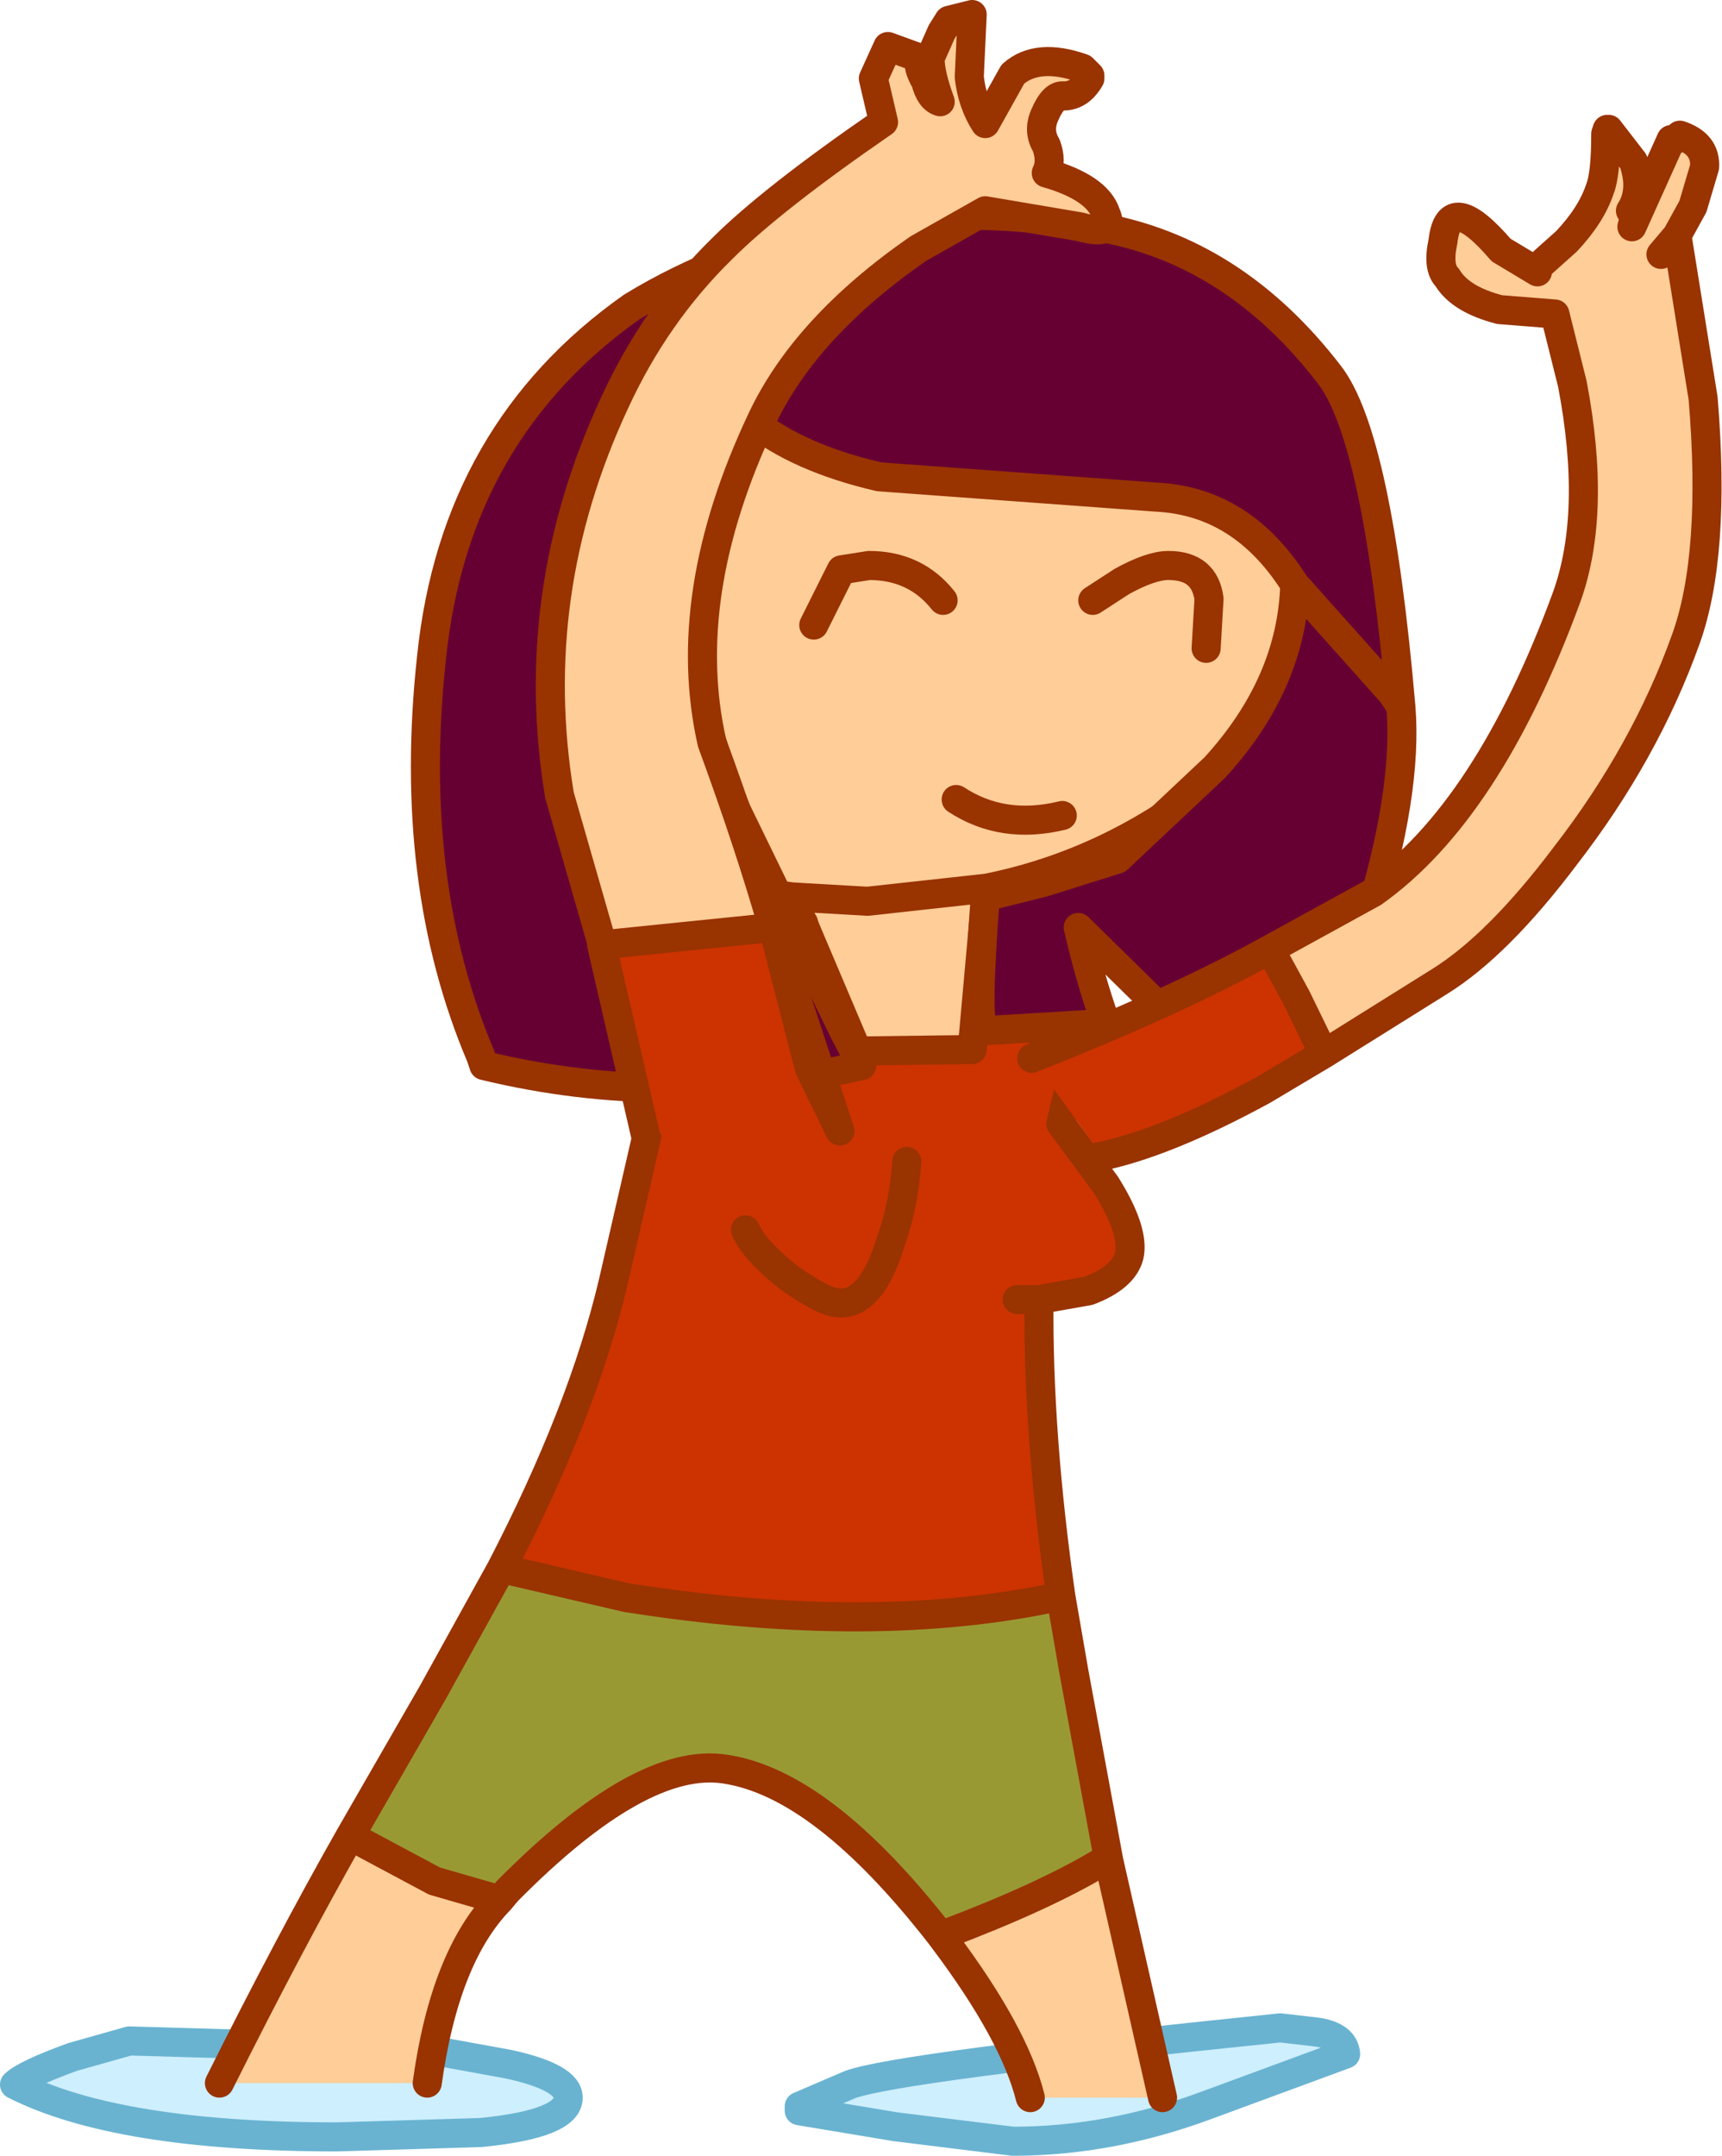 <?xml version="1.0" encoding="UTF-8" standalone="no"?>
<svg xmlns:xlink="http://www.w3.org/1999/xlink" height="74.15px" width="59.25px" xmlns="http://www.w3.org/2000/svg">
  <g transform="matrix(1.0, 0.0, 0.0, 1.0, 0.5, 14.6)">
    <path d="M19.05 57.55 Q19.05 58.45 16.05 58.75 L11.1 58.9 Q3.55 58.9 0.0 57.1 0.35 56.75 2.0 56.15 L3.95 55.6 14.25 55.9 17.0 56.4 Q19.05 56.85 19.05 57.55" fill="#ceeffd" fill-rule="evenodd" stroke="none"/>
    <path d="M19.05 57.55 Q19.05 56.85 17.0 56.4 L14.25 55.9 3.95 55.6 2.0 56.15 Q0.35 56.75 0.0 57.1 3.55 58.9 11.1 58.9 L16.05 58.75 Q19.05 58.45 19.05 57.55 Z" fill="none" stroke="#69b3d1" stroke-linecap="round" stroke-linejoin="round" stroke-width="1.0"/>
    <path d="M34.35 59.05 L30.3 58.55 27.0 58.0 27.0 57.85 28.75 57.1 Q30.4 56.5 43.55 55.15 L44.85 55.3 Q45.75 55.45 45.8 56.05 L41.05 57.8 Q37.7 59.05 34.35 59.05" fill="#ceeffd" fill-rule="evenodd" stroke="none"/>
    <path d="M34.35 59.05 Q37.7 59.05 41.05 57.8 L45.8 56.05 Q45.75 55.45 44.85 55.3 L43.55 55.15 Q30.4 56.5 28.75 57.1 L27.0 57.85 27.0 58.0 30.3 58.55 34.35 59.05 Z" fill="none" stroke="#69b3d1" stroke-linecap="round" stroke-linejoin="round" stroke-width="1.0"/>
    <path d="M16.75 39.35 Q19.55 33.95 20.6 29.5 L21.75 24.5 Q21.95 22.5 21.15 19.75 33.15 16.7 36.4 22.4 L36.0 24.05 37.55 26.15 Q38.55 27.75 38.35 28.6 38.15 29.35 36.95 29.8 L35.25 30.1 Q35.2 34.7 36.0 40.3 29.6 41.7 21.05 40.35 L16.75 39.35 M34.5 30.1 L35.25 30.1 34.5 30.1 M30.7 25.35 Q30.6 26.85 30.15 28.1 29.45 30.4 28.25 30.2 27.8 30.15 26.65 29.35 25.45 28.4 25.15 27.7 25.45 28.4 26.65 29.35 27.8 30.15 28.25 30.2 29.45 30.4 30.15 28.1 30.6 26.85 30.7 25.35" fill="#cc3300" fill-rule="evenodd" stroke="none"/>
    <path d="M16.75 39.35 L21.05 40.35 Q29.6 41.7 36.0 40.3 L36.45 42.9 37.65 49.4 37.4 49.45 Q35.4 50.65 31.95 51.95 L31.85 51.95 Q27.8 46.75 24.45 46.25 21.55 45.8 16.95 50.45 L16.7 50.75 14.45 50.1 11.55 48.55 14.4 43.6 16.75 39.35" fill="#999933" fill-rule="evenodd" stroke="none"/>
    <path d="M11.55 48.55 L14.45 50.1 16.7 50.75 Q14.8 52.7 14.2 57.05 L7.05 57.05 Q9.45 52.25 11.55 48.55 M31.85 51.95 L31.95 51.95 Q35.4 50.65 37.4 49.45 L37.65 49.4 39.5 57.55 34.95 57.55 Q34.4 55.35 32.0 52.15 L31.85 51.95" fill="#ffcd98" fill-rule="evenodd" stroke="none"/>
    <path d="M35.25 30.1 L36.95 29.8 Q38.15 29.35 38.35 28.6 38.55 27.75 37.55 26.15 L36.0 24.05 36.4 22.4 Q33.15 16.7 21.15 19.75 21.95 22.5 21.75 24.5 L20.6 29.5 Q19.55 33.95 16.75 39.35 L21.05 40.35 Q29.6 41.7 36.0 40.3 35.2 34.7 35.25 30.1 L34.5 30.1 M16.75 39.35 L14.4 43.6 11.55 48.55 14.45 50.1 16.7 50.75 16.95 50.45 Q21.55 45.8 24.45 46.25 27.8 46.75 31.85 51.95 L31.95 51.95 Q35.4 50.65 37.4 49.45 M37.65 49.4 L36.45 42.9 36.0 40.3 M25.15 27.7 Q25.45 28.4 26.65 29.35 27.8 30.15 28.25 30.2 29.45 30.4 30.15 28.1 30.6 26.85 30.7 25.35 M31.85 51.95 L32.0 52.15 Q34.4 55.35 34.95 57.55 M39.5 57.55 L37.65 49.4 M11.55 48.55 Q9.45 52.25 7.05 57.05 M14.2 57.05 Q14.8 52.7 16.7 50.75" fill="none" stroke="#993300" stroke-linecap="round" stroke-linejoin="round" stroke-width="1.0"/>
    <path d="M31.95 6.05 Q31.0 4.85 29.4 4.85 L28.45 5.0 27.5 6.9 28.45 5.0 29.4 4.85 Q31.0 4.85 31.95 6.05 M32.4 12.9 Q34.0 13.95 36.05 13.45 34.0 13.95 32.4 12.9 M41.25 12.25 Q37.7 15.1 33.45 15.95 L32.95 21.5 29.0 21.55 26.75 16.25 Q22.8 15.75 19.7 13.85 15.5 11.1 15.8 7.2 L16.1 5.9 17.15 3.3 17.4 1.7 Q17.45 0.95 18.7 -0.5 19.9 -1.9 24.5 -4.4 29.15 -6.8 35.35 -6.6 41.7 -6.5 44.6 -2.05 46.5 0.75 46.15 4.55 45.8 8.5 41.25 12.25 M26.75 16.25 L29.35 16.4 33.45 15.95 29.35 16.4 26.75 16.25 M41.0 7.7 L41.1 6.0 Q40.95 4.85 39.7 4.85 39.1 4.85 38.1 5.4 L37.1 6.05 38.1 5.4 Q39.1 4.85 39.7 4.85 40.95 4.85 41.1 6.0 L41.0 7.7" fill="#ffcd98" fill-rule="evenodd" stroke="none"/>
    <path d="M36.05 13.45 Q34.0 13.95 32.4 12.9 M27.5 6.9 L28.45 5.0 29.4 4.85 Q31.0 4.85 31.95 6.05 M41.25 12.25 Q37.7 15.1 33.45 15.95 L32.95 21.5 29.0 21.55 26.75 16.25 Q22.8 15.75 19.7 13.85 15.5 11.1 15.8 7.2 L16.1 5.9 17.15 3.3 17.4 1.7 Q17.45 0.95 18.7 -0.5 19.9 -1.9 24.5 -4.4 29.15 -6.8 35.35 -6.6 41.7 -6.5 44.6 -2.05 46.5 0.75 46.15 4.55 45.8 8.5 41.25 12.25 M37.1 6.05 L38.1 5.4 Q39.1 4.85 39.7 4.85 40.95 4.85 41.1 6.0 L41.0 7.7 M33.45 15.95 L29.35 16.4 26.75 16.25" fill="none" stroke="#993300" stroke-linecap="round" stroke-linejoin="round" stroke-width="1.0"/>
    <path d="M45.25 -1.7 Q46.9 0.45 47.7 9.7 47.95 12.65 46.5 17.3 L46.45 17.35 39.7 19.85 39.35 20.0 36.6 17.3 Q37.0 19.05 37.55 20.6 L33.4 20.85 33.3 20.6 Q33.1 20.3 33.4 16.25 L35.4 15.75 37.95 14.95 41.3 11.8 Q43.95 8.9 44.05 5.5 42.25 2.65 39.3 2.5 L29.75 1.8 Q26.95 1.15 25.35 -0.15 21.4 5.0 24.85 13.3 L28.55 20.9 29.15 22.05 Q22.55 23.6 16.15 22.05 L16.05 21.75 Q13.5 15.75 14.35 8.0 15.15 0.25 21.25 -4.05 24.45 -6.0 28.45 -6.8 32.45 -7.6 37.25 -6.8 41.95 -6.0 45.25 -1.7 M23.35 -2.9 Q23.9 -1.25 25.35 -0.15 23.9 -1.25 23.35 -2.9 M47.7 9.7 L47.4 9.25 44.05 5.5 47.4 9.25 47.7 9.7" fill="#660033" fill-rule="evenodd" stroke="none"/>
    <path d="M45.25 -1.7 Q46.9 0.45 47.7 9.7 47.95 12.65 46.5 17.3 L46.45 17.35 39.7 19.85 39.35 20.0 36.6 17.3 Q37.0 19.05 37.55 20.6 L33.4 20.85 33.3 20.6 Q33.1 20.3 33.4 16.25 L35.4 15.75 37.95 14.95 41.3 11.8 Q43.95 8.9 44.05 5.5 42.25 2.65 39.3 2.5 L29.75 1.8 Q26.95 1.15 25.35 -0.15 21.4 5.0 24.85 13.3 L28.55 20.9 29.15 22.05 Q22.55 23.6 16.15 22.05 L16.05 21.75 Q13.5 15.75 14.35 8.0 15.15 0.25 21.25 -4.05 24.45 -6.0 28.45 -6.8 32.45 -7.6 37.25 -6.8 41.95 -6.0 45.25 -1.7 M44.05 5.5 L47.4 9.25 47.7 9.7 M25.35 -0.15 Q23.9 -1.25 23.35 -2.9" fill="none" stroke="#993300" stroke-linecap="round" stroke-linejoin="round" stroke-width="1.0"/>
    <path d="M20.2 17.9 L20.2 17.8 18.75 12.75 Q17.6 5.8 20.65 -0.75 22.05 -3.8 24.35 -6.05 26.05 -7.75 29.9 -10.4 L29.55 -11.9 30.05 -13.0 31.15 -12.6 Q31.05 -12.3 31.35 -11.8 31.5 -11.2 31.85 -11.1 31.5 -12.05 31.5 -12.6 L31.9 -13.5 32.15 -13.9 32.95 -14.1 32.85 -11.95 Q32.95 -11.05 33.4 -10.35 L34.35 -12.05 Q35.2 -12.8 36.75 -12.25 L37.0 -12.0 37.0 -11.9 Q36.65 -11.3 36.1 -11.3 35.75 -11.35 35.45 -10.65 35.2 -10.1 35.5 -9.6 35.7 -9.05 35.5 -8.65 37.25 -8.15 37.55 -7.25 37.9 -6.45 36.65 -6.8 L33.4 -7.35 31.1 -6.05 Q27.2 -3.35 25.7 -0.15 22.85 5.9 24.0 10.95 25.25 14.35 26.1 17.3 L20.2 17.9" fill="#ffcd98" fill-rule="evenodd" stroke="none"/>
    <path d="M20.2 17.9 L26.1 17.3 27.35 22.15 28.4 24.3 21.7 24.4 20.2 17.9" fill="#cc3300" fill-rule="evenodd" stroke="none"/>
    <path d="M26.1 17.3 Q25.25 14.35 24.0 10.95 22.85 5.9 25.7 -0.15 27.2 -3.35 31.1 -6.05 L33.4 -7.35 36.65 -6.8 Q37.9 -6.45 37.55 -7.25 37.25 -8.15 35.5 -8.65 35.7 -9.05 35.5 -9.6 35.2 -10.1 35.45 -10.65 35.75 -11.35 36.1 -11.3 36.65 -11.3 37.0 -11.9 L37.0 -12.0 36.75 -12.25 Q35.2 -12.8 34.35 -12.05 L33.4 -10.35 Q32.95 -11.05 32.85 -11.95 L32.95 -14.1 32.15 -13.9 31.9 -13.5 31.5 -12.6 Q31.5 -12.05 31.85 -11.1 31.5 -11.2 31.35 -11.8 31.05 -12.3 31.15 -12.6 L30.05 -13.0 29.55 -11.9 29.9 -10.4 Q26.05 -7.75 24.35 -6.05 22.05 -3.8 20.65 -0.75 17.6 5.8 18.75 12.75 L20.2 17.8 20.2 17.9 26.1 17.3 27.15 17.15 M20.2 17.9 L21.7 24.4 M28.4 24.3 L27.35 22.15 26.1 17.3 Z" fill="none" stroke="#993300" stroke-linecap="round" stroke-linejoin="round" stroke-width="1.0"/>
    <path d="M54.85 -10.15 L55.7 -9.05 Q56.05 -8.05 55.6 -7.35 55.8 -7.3 55.65 -6.8 L57.0 -9.8 57.15 -9.8 57.3 -9.95 Q58.2 -9.65 58.15 -8.85 L57.75 -7.5 57.2 -6.5 58.1 -0.9 Q58.55 4.5 57.5 7.4 56.1 11.3 53.35 14.85 51.05 17.9 49.05 19.15 L45.05 21.65 44.1 19.7 43.2 18.05 46.75 16.1 Q50.7 13.3 53.4 5.95 54.45 3.05 53.6 -1.4 L53.0 -3.8 51.1 -3.95 Q49.75 -4.3 49.3 -5.05 48.95 -5.4 49.15 -6.3 49.35 -8.1 51.15 -6.0 L52.4 -5.25 Q52.25 -5.35 52.45 -5.45 L53.4 -6.3 Q54.25 -7.2 54.55 -8.1 54.75 -8.6 54.75 -10.0 L54.85 -10.15 M56.65 -5.85 L57.2 -6.5 56.65 -5.85" fill="#ffcd98" fill-rule="evenodd" stroke="none"/>
    <path d="M45.05 21.65 L42.95 22.9 Q39.55 24.75 37.25 25.2 L37.3 25.0 35.0 21.8 Q39.95 19.85 43.2 18.05 L44.1 19.7 45.05 21.65" fill="#cc3300" fill-rule="evenodd" stroke="none"/>
    <path d="M54.85 -10.15 L55.7 -9.05 Q56.05 -8.05 55.6 -7.35 55.8 -7.3 55.65 -6.8 L57.0 -9.8 57.15 -9.8 57.3 -9.95 Q58.2 -9.65 58.15 -8.85 L57.75 -7.5 57.2 -6.5 58.1 -0.9 Q58.55 4.5 57.5 7.4 56.1 11.3 53.35 14.85 51.05 17.9 49.05 19.15 L45.05 21.65 42.95 22.9 Q39.55 24.75 37.25 25.2 M35.0 21.8 Q39.95 19.85 43.2 18.05 L46.75 16.1 Q50.7 13.3 53.4 5.95 54.45 3.05 53.6 -1.4 L53.0 -3.8 51.1 -3.95 Q49.75 -4.3 49.3 -5.05 48.95 -5.4 49.15 -6.3 49.35 -8.1 51.15 -6.0 L52.4 -5.25 Q52.25 -5.35 52.45 -5.45 L53.4 -6.3 Q54.25 -7.2 54.55 -8.1 54.75 -8.6 54.75 -10.0 L54.8 -10.15 54.85 -10.15 M43.2 18.05 L44.1 19.7 45.05 21.65 M57.2 -6.5 L56.65 -5.85" fill="none" stroke="#993300" stroke-linecap="round" stroke-linejoin="round" stroke-width="1.0"/>
  </g>
</svg>
